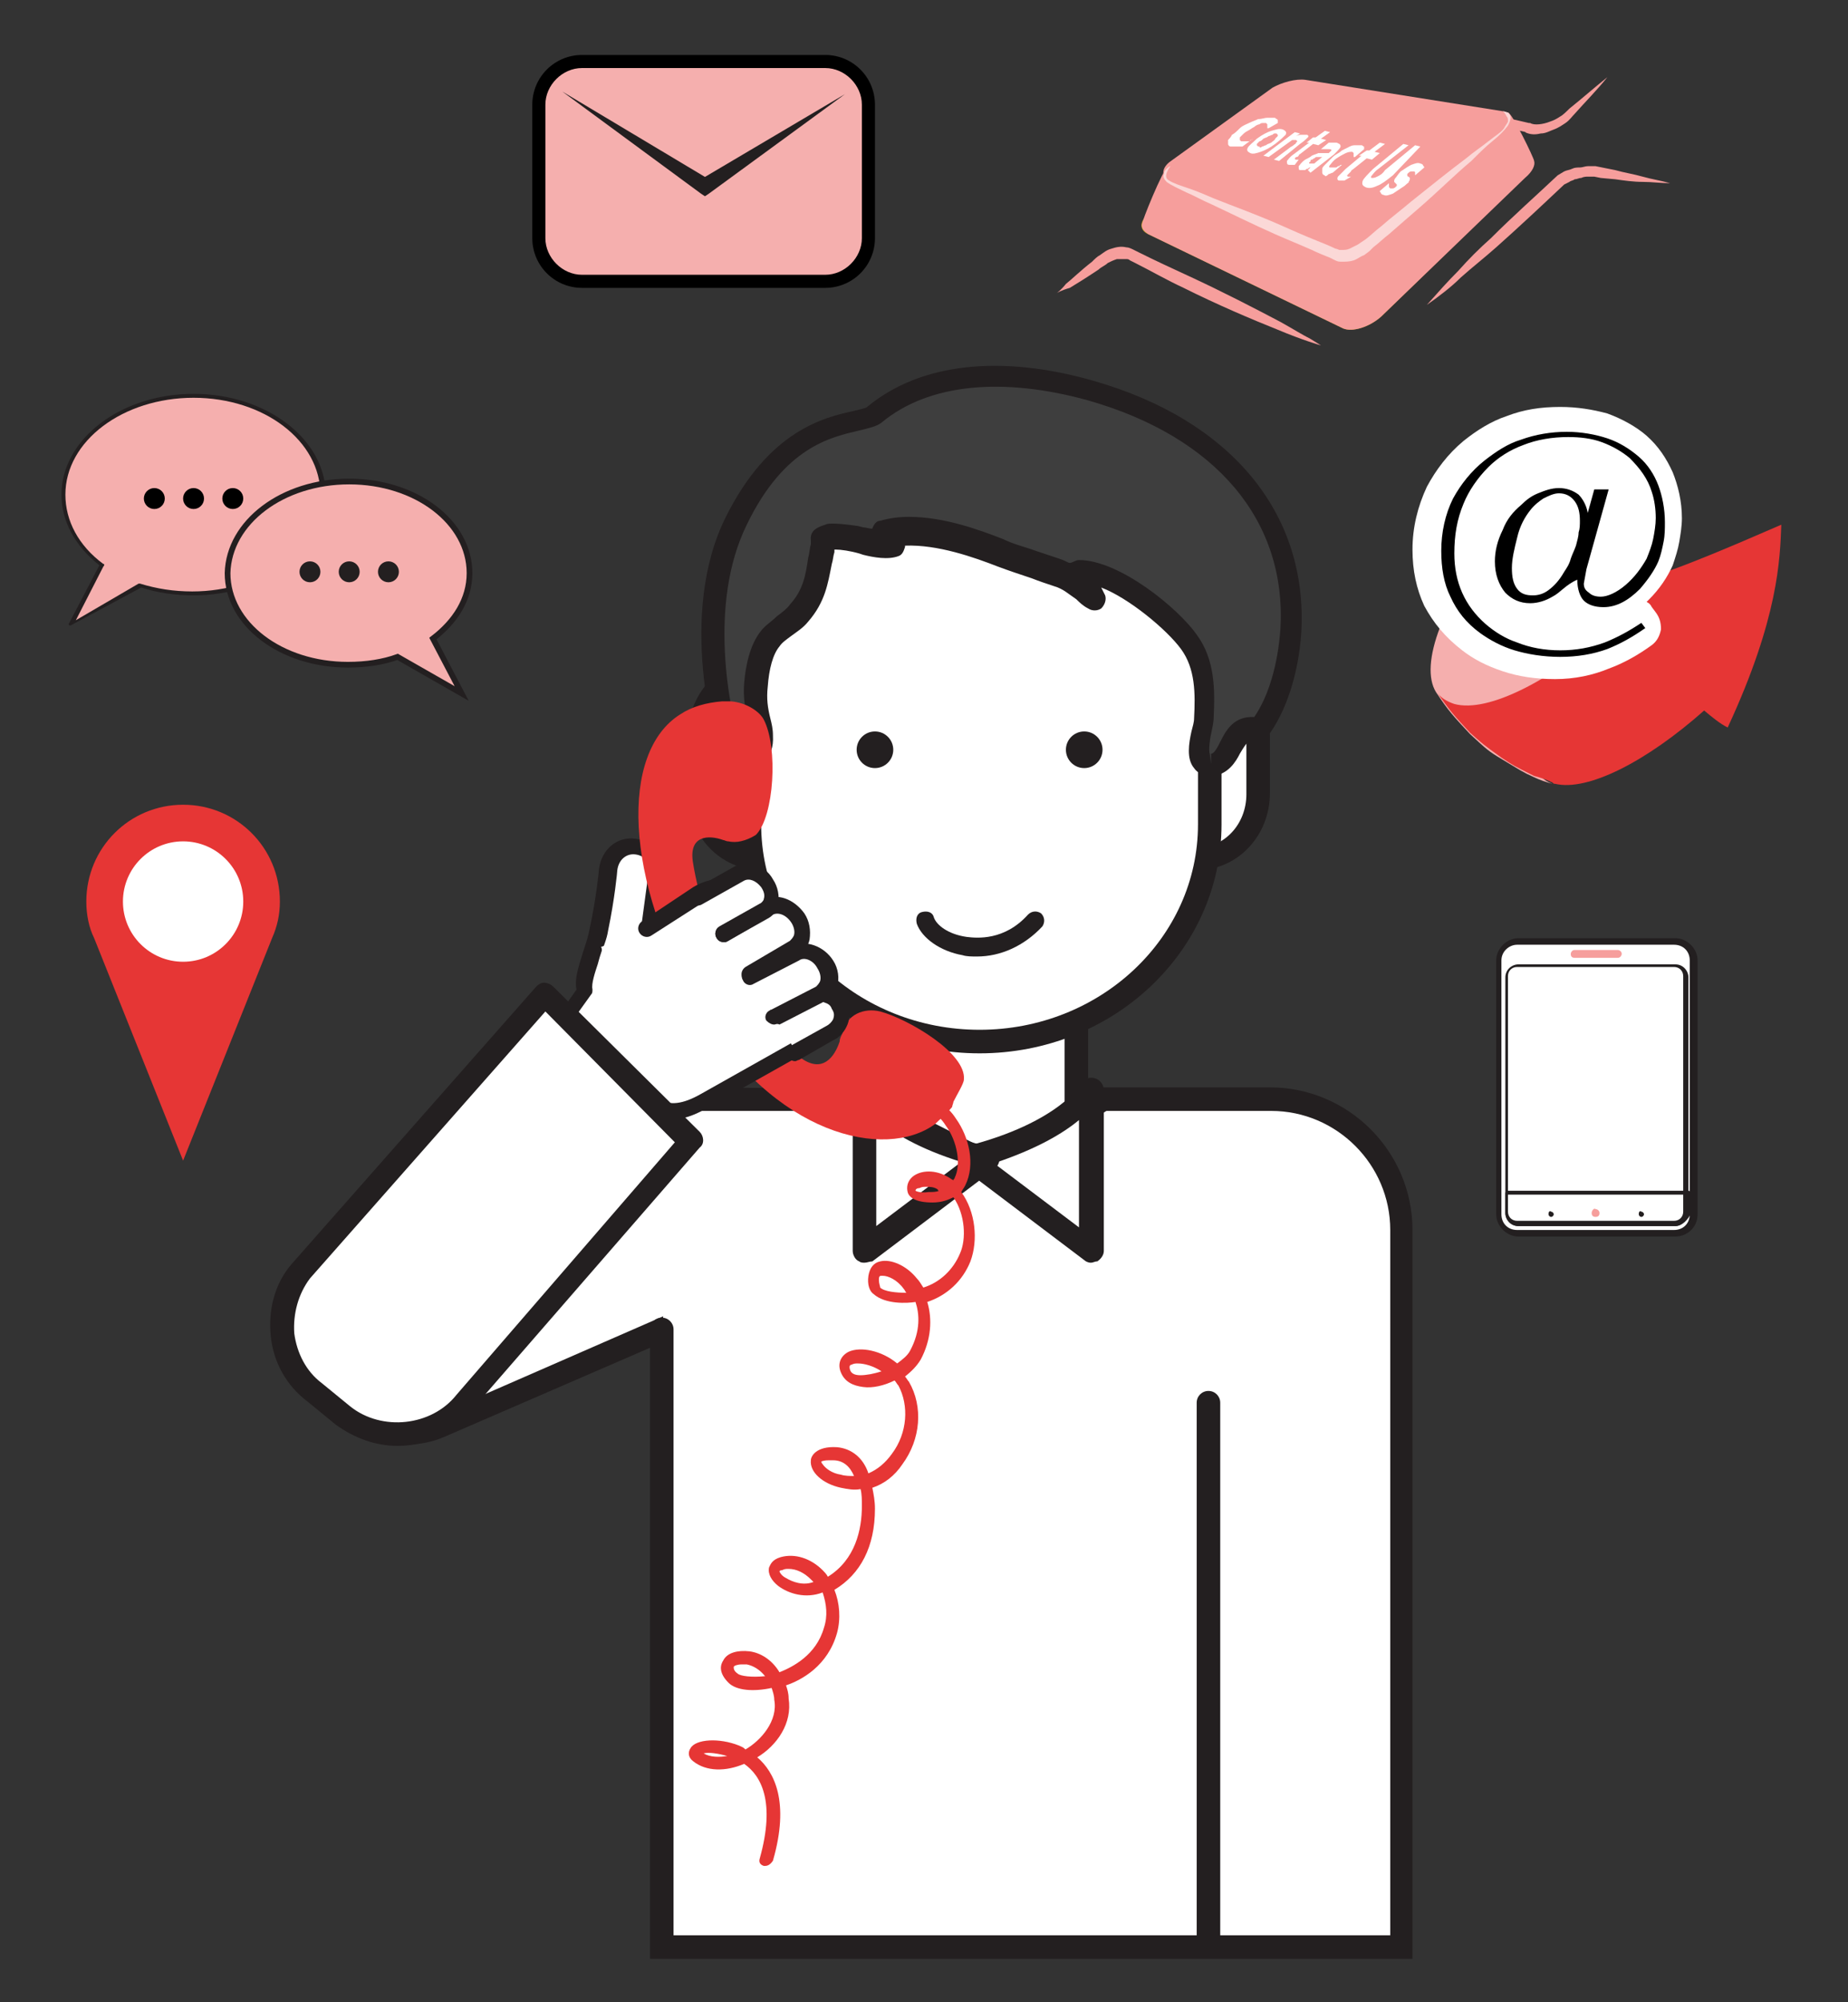 <?xml version="1.0" encoding="utf-8"?>
<!-- Generator: Adobe Illustrator 21.1.0, SVG Export Plug-In . SVG Version: 6.00 Build 0)  -->
<svg version="1.1" id="Layer_1" xmlns="http://www.w3.org/2000/svg" xmlns:xlink="http://www.w3.org/1999/xlink" x="0px" y="0px"
	 viewBox="0 0 141.3 153" style="enable-background:new 0 0 141.3 153;" xml:space="preserve">
<rect x="0" y="0" width="141.3" height="153" fill="#333333" stroke="none"/>
<style type="text/css">
	.st0{fill:#FFFFFF;}
	.st1{fill:#231F20;}
	.st2{fill:#F69E9C;}
	.st3{fill:#F5AFAE;}
	.st4{fill:#F5AFAE;stroke:#231F20;stroke-width:0.436;stroke-miterlimit:10;}
	.st5{fill:#E63635;}
	.st6{fill:#BB9F11;}
	.st7{opacity:0.5;fill:none;stroke:#00AEEF;stroke-miterlimit:10;}
	.st8{fill:#FBD8D7;}
	.st9{fill:#3E3E3E;}
	.st10{enable-background:new    ;}
</style>
<g>
	<g>
		<g>
			<g>
				<path class="st0" d="M129.5,92.8c0,0.8-0.6,1.4-1.4,1.4h-12c-0.8,0-1.4-0.6-1.4-1.4V73.4c0-0.8,0.6-1.4,1.4-1.4h12
					c0.8,0,1.4,0.6,1.4,1.4V92.8z"/>
				<path class="st1" d="M128.1,94.5h-12c-0.9,0-1.7-0.8-1.7-1.7V73.4c0-0.9,0.8-1.7,1.7-1.7h12c0.9,0,1.7,0.8,1.7,1.7v19.4
					C129.8,93.8,129,94.5,128.1,94.5z M116,72.2c-0.6,0-1.2,0.5-1.2,1.2v19.4c0,0.7,0.5,1.2,1.2,1.2h12c0.7,0,1.2-0.5,1.2-1.2V73.4
					c0-0.7-0.5-1.2-1.2-1.2H116z"/>
			</g>
			<g>
				<path class="st0" d="M116,93.5c-0.5,0-0.9-0.4-0.9-0.9v-18c0-0.5,0.4-0.9,0.9-0.9h12c0.5,0,0.9,0.4,0.9,0.9v18
					c0,0.5-0.4,0.9-0.9,0.9H116z"/>
				<path class="st1" d="M128.1,93.7h-12c-0.6,0-1-0.5-1-1v-18c0-0.6,0.5-1,1-1h12c0.6,0,1,0.5,1,1v18
					C129.1,93.2,128.6,93.7,128.1,93.7z M116,73.9c-0.4,0-0.7,0.3-0.7,0.7v18c0,0.4,0.3,0.7,0.7,0.7h12c0.4,0,0.7-0.3,0.7-0.7v-18
					c0-0.4-0.3-0.7-0.7-0.7H116z"/>
			</g>
			<g>
				<path class="st0" d="M115.2,91.2v1.5c0,0.5,0.4,0.9,0.9,0.9h12c0.5,0,0.9-0.4,0.9-0.9v-1.5H115.2z"/>
				<path class="st1" d="M128.1,93.7h-12c-0.6,0-1-0.5-1-1v-1.5c0-0.1,0.1-0.2,0.2-0.2h13.8c0.1,0,0.2,0.1,0.2,0.2v1.5
					C129.1,93.2,128.6,93.7,128.1,93.7z M115.3,91.3v1.3c0,0.4,0.3,0.7,0.7,0.7h12c0.4,0,0.7-0.3,0.7-0.7v-1.3H115.3z"/>
			</g>
			<path class="st2" d="M121.7,92.7c0,0.2,0.1,0.3,0.3,0.3c0.2,0,0.3-0.1,0.3-0.3c0-0.2-0.2-0.3-0.3-0.3
				C121.9,92.3,121.7,92.5,121.7,92.7z"/>
			<g>
				<path class="st1" d="M118.4,92.8c0,0.1,0.1,0.2,0.2,0.2c0.1,0,0.2-0.1,0.2-0.2c0-0.1-0.1-0.2-0.2-0.2
					C118.5,92.5,118.4,92.6,118.4,92.8z"/>
				<path class="st1" d="M125.3,92.8c0,0.1,0.1,0.2,0.2,0.2c0.1,0,0.2-0.1,0.2-0.2c0-0.1-0.1-0.2-0.2-0.2
					C125.4,92.5,125.3,92.6,125.3,92.8z"/>
			</g>
		</g>
		<path class="st2" d="M124,72.9c0,0.1-0.1,0.3-0.3,0.3h-3.3c-0.2,0-0.3-0.1-0.3-0.3l0,0c0-0.1,0.1-0.3,0.3-0.3h3.3
			C123.8,72.6,124,72.7,124,72.9L124,72.9z"/>
	</g>
	<g>
		<g>
			<path class="st3" d="M66.4,18.2c0,1.8-1.5,3.3-3.3,3.3H44.5c-1.8,0-3.3-1.5-3.3-3.3V8c0-1.8,1.5-3.3,3.3-3.3h18.6
				c1.8,0,3.3,1.5,3.3,3.3V18.2z"/>
			<path d="M63.1,22H44.5c-2.1,0-3.8-1.7-3.8-3.8V8c0-2.1,1.7-3.8,3.8-3.8h18.6c2.1,0,3.8,1.7,3.8,3.8v10.2
				C66.9,20.3,65.2,22,63.1,22z M44.5,5.2c-1.5,0-2.8,1.3-2.8,2.8v10.2c0,1.5,1.3,2.8,2.8,2.8h18.6c1.5,0,2.8-1.3,2.8-2.8V8
				c0-1.5-1.3-2.8-2.8-2.8H44.5z"/>
		</g>
		<polygon class="st1" points="43,7 54.2,13.7 53.6,13.7 64.6,7.2 54.2,14.8 53.9,15 53.6,14.8 		"/>
	</g>
	<g>
		<g>
			<path class="st3" d="M14.8,30.2c-5.5,0-9.9,3.4-9.9,7.6c0,2.1,1.1,4,3,5.4l-2.4,4.5l5.3-3c1.2,0.4,2.6,0.7,4.1,0.7
				c5.5,0,9.9-3.4,9.9-7.6C24.7,33.6,20.2,30.2,14.8,30.2z"/>
			<path class="st1" d="M5.4,47.8c0,0-0.1,0-0.1,0c0,0-0.1-0.1,0-0.2l2.3-4.4c-1.9-1.5-2.9-3.4-2.9-5.4c0-4.2,4.5-7.7,10.1-7.7
				s10.1,3.5,10.1,7.7s-4.5,7.7-10.1,7.7c-1.4,0-2.8-0.2-4-0.6L5.4,47.8C5.5,47.8,5.4,47.8,5.4,47.8z M14.8,30.4
				c-5.4,0-9.8,3.3-9.8,7.4c0,2,1,3.9,2.9,5.3c0.1,0,0.1,0.1,0,0.2l-2.1,4.1l4.8-2.8c0,0,0.1,0,0.1,0c1.3,0.4,2.6,0.6,4,0.6
				c5.4,0,9.8-3.3,9.8-7.4C24.5,33.7,20.2,30.4,14.8,30.4z"/>
		</g>
		<g>
			<circle cx="11.8" cy="38.1" r="0.8"/>
			<circle cx="14.8" cy="38.1" r="0.8"/>
			<circle cx="17.8" cy="38.1" r="0.8"/>
		</g>
		<g>
			<path class="st4" d="M26.7,36.8c5.1,0,9.2,3.1,9.2,7c0,2-1.1,3.7-2.8,5l2.2,4.2l-4.9-2.8c-1.1,0.4-2.4,0.6-3.8,0.6
				c-5.1,0-9.2-3.1-9.2-7C17.5,39.9,21.6,36.8,26.7,36.8z"/>
			<g>
				<circle class="st1" cx="23.7" cy="43.7" r="0.8"/>
				<circle class="st1" cx="26.7" cy="43.7" r="0.8"/>
				<circle class="st1" cx="29.7" cy="43.7" r="0.8"/>
			</g>
		</g>
	</g>
	<g>
		<path class="st5" d="M21.4,68.9c0-4.1-3.3-7.4-7.4-7.4c-4.1,0-7.4,3.3-7.4,7.4c0,1,0.2,2,0.6,2.8h0l6.8,17l6.8-17l0,0
			C21.2,70.8,21.4,69.9,21.4,68.9z"/>
		<circle class="st0" cx="14" cy="68.9" r="4.6"/>
	</g>
	<g>
		<path class="st2" d="M101.1,6.4c1.3,0.2,2.7,0.4,4,0.6c1.3,0.2,2.6,0.5,4,0.7c1.3,0.3,2.6,0.6,3.9,0.8c1.3,0.3,2.6,0.6,3.9,0.9
			l0.1,0l0,0c0.3,0.2,1,0.1,1.5-0.1c0.3-0.1,0.5-0.2,0.8-0.4c0.2-0.1,0.5-0.4,0.7-0.6c1-0.8,1.9-1.6,2.9-2.4c-0.8,1-1.7,1.9-2.5,2.8
			c-0.2,0.2-0.4,0.5-0.7,0.7c-0.3,0.2-0.6,0.4-0.9,0.5c-0.3,0.1-0.6,0.3-1,0.3c-0.4,0.1-0.8,0.1-1.2-0.1l0.1,0
			c-1.3-0.3-2.6-0.5-3.9-0.8c-1.3-0.3-2.6-0.6-3.9-0.9c-1.3-0.3-2.6-0.7-3.9-1C103.7,7.3,102.4,6.9,101.1,6.4z"/>
		<g>
			<path class="st6" d="M105.6,24.2c-0.9,0.8-2.2,1.2-2.9,0.9l-14.9-7.2c-0.7-0.3-0.7-1,0-1.5l8.9-6.5c0.7-0.5,2-0.8,2.8-0.7
				l17.1,2.7c0.8,0.1,0.8,0.9-0.1,1.7L105.6,24.2z"/>
			<path class="st2" d="M105.6,24.2c-0.9,0.8-2.2,1.2-2.9,0.9l-14.9-7.2c-0.3-0.2-0.5-0.4-0.5-0.7c0-0.3,1.6-4.2,2-4.5l7.5-2.8
				c0.7-0.5,2-0.8,2.8-0.7l15.7-0.6c0.3,0,2,3.5,2,3.7c0.1,0.3-0.1,0.8-0.7,1.3L105.6,24.2z"/>
		</g>
		<path class="st7" d="M124.1,15.3"/>
		<g>
			<path class="st2" d="M104.7,18.5c-0.8,0.7-2,1.1-2.6,0.8l-12.7-5.5c-0.6-0.3-0.6-0.9,0-1.4l7.9-5.7C98,6.3,99.1,6,99.8,6.1
				l15.1,2.4c0.7,0.1,0.7,0.8-0.1,1.5L104.7,18.5z"/>
		</g>
		<g>
			<path class="st2" d="M109.1,23.3c0.8-0.9,1.6-1.8,2.4-2.6c0.8-0.9,1.6-1.7,2.5-2.5c1.7-1.7,3.4-3.2,5.1-4.8l0,0l0,0l0.5-0.3
				c0.2-0.1,0.4-0.1,0.6-0.2c0.2-0.1,0.4-0.1,0.6-0.1c0.2,0,0.4-0.1,0.6-0.1c0.2,0,0.4,0,0.6,0l0.5,0.1l1,0.2
				c0.7,0.2,1.4,0.3,2.1,0.5c0.7,0.2,1.4,0.3,2.1,0.5c-0.7,0-1.4-0.1-2.1-0.1c-0.7,0-1.4-0.1-2.1-0.2l-1.1-0.1l-0.5-0.1
				c-0.2,0-0.3,0-0.5,0c-0.1,0-0.3,0-0.5,0.1c-0.2,0-0.3,0.1-0.5,0.1c-0.1,0.1-0.3,0.1-0.4,0.2l-0.4,0.2l0,0
				c-1.7,1.6-3.4,3.2-5.2,4.8c-0.9,0.8-1.8,1.5-2.7,2.3C111,21.9,110.1,22.6,109.1,23.3z"/>
		</g>
		<g>
			<path class="st2" d="M80.8,22.4c0,0,0.3-0.2,0.7-0.7c0.5-0.4,1.1-1,2-1.7c0.2-0.2,0.4-0.4,0.6-0.5c0.3-0.2,0.5-0.4,0.9-0.5
				c0.3-0.1,0.7-0.2,1.1-0.1c0.2,0,0.4,0.1,0.6,0.2l0.4,0.2c1.2,0.6,2.5,1.2,3.8,1.8c2.6,1.2,5.1,2.5,7,3.5c0.9,0.5,1.7,1,2.3,1.3
				c0.5,0.3,0.8,0.5,0.8,0.5s-1.4-0.4-3.3-1.2c-2-0.8-4.6-1.9-7.2-3.2c-1.3-0.6-2.5-1.3-3.7-1.9l-0.4-0.2c-0.1-0.1-0.2-0.1-0.3-0.1
				c-0.2,0-0.5,0-0.7,0c-0.3,0.1-0.5,0.2-0.7,0.3c-0.2,0.2-0.5,0.3-0.7,0.5c-0.9,0.6-1.7,1.1-2.2,1.4C81.1,22.2,80.8,22.4,80.8,22.4
				z"/>
		</g>
		<g>
			<path class="st8" d="M114.9,8.5c0,0,0.1,0,0.4,0.1c0.1,0.1,0.2,0.2,0.2,0.4c0,0.2-0.1,0.4-0.2,0.6c-0.3,0.4-0.7,0.8-1.2,1.2
				c-0.5,0.4-1,0.9-1.6,1.5c-1.2,1-2.5,2.3-4,3.6c-0.7,0.6-1.5,1.3-2.3,2c-0.4,0.3-0.8,0.7-1.2,1l-0.3,0.3l-0.4,0.3
				c-0.3,0.1-0.5,0.3-0.8,0.4c-0.3,0.1-0.6,0.1-0.9,0.1c-0.2,0-0.3,0-0.5-0.1c-0.2-0.1-0.2-0.1-0.4-0.2c-0.5-0.2-1-0.4-1.4-0.6
				c-0.9-0.4-1.9-0.8-2.8-1.2c-1.8-0.8-3.4-1.6-4.9-2.3c-0.7-0.3-1.4-0.7-1.9-0.9c-0.6-0.3-1.1-0.5-1.5-0.8
				c-0.2-0.2-0.3-0.4-0.2-0.6c0-0.2,0.1-0.3,0.2-0.4c0.2-0.2,0.3-0.2,0.3-0.2c0,0-0.1,0.1-0.2,0.3c-0.1,0.2-0.3,0.6,0.1,0.8
				c0.3,0.2,0.9,0.4,1.5,0.6c0.6,0.2,1.3,0.5,2,0.8c1.5,0.6,3.2,1.2,5,2c0.9,0.4,1.8,0.8,2.8,1.2c0.5,0.2,1,0.4,1.4,0.6
				c0.1,0,0.3,0.1,0.3,0.1c0.1,0,0.1,0,0.2,0c0.2,0,0.4,0,0.6-0.1c0.2-0.1,0.4-0.2,0.6-0.3l0.3-0.2l0.3-0.2c0.4-0.3,0.8-0.7,1.2-1
				c0.8-0.7,1.6-1.3,2.3-1.9c1.5-1.2,3-2.4,4.2-3.3c0.6-0.5,1.2-0.9,1.7-1.3c0.5-0.4,1-0.7,1.2-1c0.1-0.2,0.2-0.3,0.3-0.5
				c0-0.2,0-0.3-0.1-0.4C115,8.5,114.9,8.5,114.9,8.5z"/>
		</g>
		<g>
			<path class="st0" d="M94.1,11.2c-0.1,0-0.2-0.1-0.2-0.2c0-0.1,0-0.2,0-0.3c0.1-0.1,0.2-0.2,0.3-0.4c0.2-0.1,0.4-0.3,0.6-0.5
				c0.2-0.2,0.5-0.3,0.7-0.4c0.2-0.1,0.5-0.2,0.7-0.3C96.5,9.1,96.7,9,96.9,9c0.2,0,0.3,0,0.5,0c0.1,0,0.1,0,0.2,0.1
				c0,0,0.1,0,0.1,0.1c0,0,0,0.1,0,0.1c0,0,0,0.1,0,0.1L97,9.8l-0.1,0c0,0,0-0.1,0-0.1c0,0,0-0.1,0-0.1c0,0,0-0.1,0-0.1
				c0,0-0.1-0.1-0.1-0.1c-0.1,0-0.1,0-0.2,0c-0.1,0-0.2,0-0.3,0.1c-0.1,0-0.3,0.1-0.4,0.2c-0.2,0.1-0.3,0.2-0.5,0.3
				c-0.2,0.1-0.3,0.2-0.4,0.3c-0.1,0.1-0.2,0.2-0.2,0.2c0,0.1,0,0.1,0,0.2c0,0,0.1,0.1,0.1,0.1c0.1,0,0.1,0,0.2,0c0.1,0,0.2,0,0.3,0
				c0.1,0,0.2,0,0.2-0.1c0.1,0,0.1,0,0.2-0.1l0,0L95,11.2c-0.1,0-0.1,0-0.2,0c-0.1,0-0.1,0-0.2,0c-0.1,0-0.2,0-0.2,0
				C94.3,11.2,94.2,11.2,94.1,11.2z"/>
			<path class="st0" d="M97.5,11c-0.4,0.3-0.8,0.5-1.1,0.6c-0.3,0.1-0.6,0.2-0.8,0.1c-0.2-0.1-0.3-0.2-0.2-0.4
				c0.1-0.2,0.4-0.4,0.7-0.7c0.4-0.3,0.8-0.5,1.1-0.6c0.4-0.1,0.6-0.2,0.9-0.1c0.2,0.1,0.3,0.2,0.2,0.4C98.2,10.4,97.9,10.7,97.5,11
				z M96.5,11.2c0.1,0,0.2-0.1,0.3-0.1c0.1-0.1,0.2-0.1,0.4-0.2c0.1-0.1,0.3-0.2,0.3-0.3c0.1-0.1,0.1-0.1,0.2-0.2c0,0,0-0.1,0-0.1
				c0,0,0,0-0.1-0.1c0,0-0.1,0-0.1,0c-0.1,0-0.1,0-0.2,0.1c-0.1,0-0.2,0.1-0.3,0.1c-0.1,0.1-0.2,0.1-0.4,0.2
				c-0.1,0.1-0.2,0.2-0.3,0.2c-0.1,0.1-0.1,0.1-0.2,0.2c0,0,0,0.1,0,0.1c0,0,0,0,0.1,0.1c0,0,0.1,0,0.1,0
				C96.3,11.3,96.4,11.3,96.5,11.2z"/>
			<path class="st0" d="M97.8,12.3l-0.4-0.1l1.2-0.9c0.1-0.1,0.2-0.1,0.3-0.2c0.1-0.1,0.2-0.1,0.2-0.2c0,0,0.1-0.1,0.1-0.1
				c0,0,0,0-0.1-0.1c0,0-0.1,0-0.1,0c-0.1,0-0.1,0-0.2,0L97,12l-0.4-0.1l2.4-1.8l0.4,0.1l-0.3,0.2c0.2-0.1,0.3-0.1,0.5-0.1
				c0.1,0,0.2,0,0.3,0c0.1,0,0.2,0.1,0.1,0.2c-0.1,0.1-0.3,0.3-0.6,0.5L97.8,12.3z"/>
			<path class="st0" d="M99,12.6c-0.1,0-0.1,0-0.2,0c-0.1,0-0.1,0-0.2,0c-0.2,0-0.2-0.1-0.2-0.3c0.1-0.1,0.2-0.3,0.5-0.5l1.2-0.9
				l-0.2,0l0.5-0.4l0.2,0l0.7-0.5l0.4,0.1l-0.7,0.5l0.4,0.1l-0.6,0.4l-0.4-0.1l-0.9,0.7c-0.1,0.1-0.2,0.1-0.2,0.2
				c-0.1,0.1-0.1,0.1-0.2,0.1c0,0-0.1,0.1-0.1,0.1c0,0,0,0.1,0.1,0.1c0,0,0.1,0,0.1,0c0.1,0,0.1,0,0.1,0l0,0L99,12.6z"/>
			<path class="st0" d="M100.2,12.8c-0.1,0-0.1,0-0.2,0.1c-0.1,0-0.1,0-0.2,0.1c-0.1,0-0.1,0-0.2,0c-0.1,0-0.1,0-0.2,0
				c-0.1,0-0.1-0.1-0.1-0.3c0.1-0.1,0.2-0.3,0.5-0.5c0.2-0.1,0.4-0.2,0.5-0.3c0.2-0.1,0.3-0.1,0.5-0.2c0.1,0,0.3,0,0.4,0
				c0.1,0,0.3,0,0.4,0l0,0c0.1-0.1,0.2-0.2,0.2-0.2c0-0.1-0.1-0.1-0.2-0.1c-0.1,0-0.2,0-0.3,0c-0.1,0-0.2,0-0.3,0l0,0l0.6-0.5
				c0.1,0,0.2,0,0.3,0c0.1,0,0.2,0,0.3,0c0.2,0.1,0.3,0.1,0.3,0.3c0,0.1-0.2,0.3-0.5,0.6l-1.8,1.4L100,13L100.2,12.8z M100.6,12.4
				l0.5-0.4c-0.1,0-0.1,0-0.2,0c-0.1,0-0.1,0-0.2,0c-0.1,0-0.1,0-0.2,0.1c-0.1,0-0.1,0.1-0.2,0.1c-0.1,0-0.1,0.1-0.1,0.1
				c0,0,0,0.1-0.1,0.1c0,0,0,0,0,0.1c0,0,0,0,0.1,0c0,0,0.1,0,0.2,0C100.5,12.5,100.5,12.5,100.6,12.4z"/>
			<path class="st0" d="M101.3,13.4c-0.1,0-0.2-0.1-0.2-0.2c0-0.1,0-0.2,0-0.3c0-0.1,0.1-0.2,0.3-0.4c0.1-0.1,0.3-0.3,0.5-0.5
				c0.2-0.2,0.5-0.3,0.7-0.5c0.2-0.1,0.4-0.2,0.6-0.3c0.2-0.1,0.3-0.1,0.5-0.1c0.1,0,0.3,0,0.4,0c0.1,0,0.1,0.1,0.2,0.1
				c0,0,0,0.1,0,0.2l-0.7,0.6l-0.1,0c0,0,0-0.1,0-0.1c0,0,0-0.1,0-0.1c0,0,0-0.1,0-0.1c0,0,0,0-0.1-0.1c-0.1,0-0.3,0-0.5,0.1
				c-0.2,0.1-0.4,0.2-0.7,0.4c-0.3,0.2-0.4,0.4-0.5,0.5c-0.1,0.1-0.1,0.2,0,0.2c0,0,0.1,0,0.2,0c0.1,0,0.1,0,0.2,0
				c0.1,0,0.1,0,0.2-0.1c0.1,0,0.1,0,0.2-0.1l0.1,0l-0.7,0.6c-0.1,0-0.2,0.1-0.3,0.1C101.4,13.5,101.3,13.5,101.3,13.4z"/>
			<path class="st0" d="M102.8,13.8c-0.1,0-0.1,0-0.2,0c-0.1,0-0.1,0-0.2,0c-0.1,0-0.2-0.1-0.1-0.3c0.1-0.1,0.3-0.3,0.6-0.6l1.2-1
				l-0.2,0l0.6-0.4l0.2,0l0.8-0.6l0.4,0.1l-0.8,0.6l0.4,0.1l-0.6,0.5l-0.4-0.1l-1,0.8c-0.1,0.1-0.2,0.1-0.2,0.2
				c-0.1,0.1-0.1,0.1-0.2,0.2c0,0-0.1,0.1-0.1,0.1c0,0,0,0.1,0.1,0.1c0,0,0.1,0,0.1,0c0.1,0,0.1,0,0.1,0l0,0L102.8,13.8z"/>
			<path class="st0" d="M106.5,13.4c-0.5,0.4-0.9,0.7-1.2,0.8c-0.4,0.2-0.7,0.2-0.9,0.1c-0.2-0.1-0.3-0.2-0.2-0.5
				c0.1-0.2,0.4-0.5,0.8-0.9l2.3-1.9l0.4,0.1l-2.3,1.8c-0.3,0.2-0.4,0.4-0.5,0.5c-0.1,0.1-0.1,0.2,0,0.2c0.1,0,0.2,0,0.4-0.1
				c0.2-0.1,0.4-0.2,0.6-0.5l2.3-1.9l0.4,0.1L106.5,13.4z"/>
			<path class="st0" d="M107.4,14.2c-0.3,0.2-0.6,0.4-0.9,0.6c-0.3,0.1-0.5,0.2-0.7,0.1c-0.1,0-0.2-0.1-0.2-0.1
				c0-0.1-0.1-0.1-0.1-0.2l0.7-0.6l0,0c0,0,0,0.1,0,0.1c0,0,0,0.1,0,0.1c0,0,0,0.1,0,0.1c0,0,0.1,0.1,0.1,0.1c0.1,0,0.2,0,0.2,0
				c0.1,0,0.2-0.1,0.2-0.1c0.1-0.1,0.1-0.1,0.1-0.1c0,0,0-0.1,0-0.1c0,0,0,0-0.1-0.1c0,0-0.1-0.1-0.1-0.1c0-0.1,0-0.2,0.1-0.3
				c0.1-0.1,0.2-0.3,0.4-0.5c0.3-0.2,0.6-0.4,0.8-0.5c0.3-0.1,0.5-0.2,0.7-0.1c0.1,0,0.2,0.1,0.2,0.1c0,0.1,0.1,0.1,0.1,0.2
				l-0.7,0.6l0,0c0-0.1,0-0.2,0-0.2c0-0.1-0.1-0.1-0.1-0.1c-0.1,0-0.1,0-0.2,0c-0.1,0-0.2,0.1-0.2,0.1c-0.1,0.1-0.1,0.1-0.1,0.1
				c0,0,0,0.1,0,0.1c0,0,0,0.1,0.1,0.1c0,0,0.1,0.1,0.1,0.1c0,0.1,0,0.2-0.1,0.3C107.8,13.9,107.6,14,107.4,14.2z"/>
		</g>
	</g>
	<g>
		<g>
			<path class="st0" d="M56,81.6L27.2,94.2c-3.4,1.5-4.9,5.4-3.4,8.7l1.1,2.6c1.5,3.4,5.4,4.9,8.7,3.4l26.1-11.4"/>
			<path class="st1" d="M31,110.4c-0.9,0-1.9-0.2-2.8-0.5c-1.9-0.7-3.4-2.2-4.2-4l-1.1-2.6c-1.7-3.8,0.1-8.3,3.9-9.9l28.8-12.6
				c0.5-0.2,1,0,1.2,0.5c0.2,0.5,0,1-0.5,1.2L27.6,95c-2.9,1.3-4.2,4.7-3,7.6l1.1,2.6c0.6,1.4,1.7,2.5,3.2,3.1
				c1.4,0.6,3,0.5,4.4-0.1l26.1-11.4c0.5-0.2,1,0,1.2,0.5c0.2,0.5,0,1-0.5,1.2L34,109.8C33.1,110.2,32.1,110.4,31,110.4z"/>
		</g>
		<g>
			<path class="st0" d="M96.2,60.7c0,2.7-2.1,5-4.7,5l0,0c-2.6,0-4.7-2.2-4.7-5v-4.4c0-2.7,2.1-5,4.7-5l0,0c2.6,0,4.7,2.2,4.7,5
				V60.7z"/>
			<path class="st1" d="M91.5,66.5c-3.1,0-5.6-2.6-5.6-5.9v-4.4c0-3.2,2.5-5.9,5.6-5.9c3.1,0,5.6,2.6,5.6,5.9v4.4
				C97.1,63.9,94.6,66.5,91.5,66.5z M91.5,52.2c-2.1,0-3.8,1.8-3.8,4.1v4.4c0,2.2,1.7,4.1,3.8,4.1s3.8-1.8,3.8-4.1v-4.4
				C95.3,54,93.6,52.2,91.5,52.2z"/>
		</g>
		<g>
			<path class="st0" d="M62.9,60.7c0,2.7-2.1,5-4.7,5l0,0c-2.6,0-4.7-2.2-4.7-5v-4.4c0-2.7,2.1-5,4.7-5l0,0c2.6,0,4.7,2.2,4.7,5
				V60.7z"/>
			<path class="st1" d="M58.2,66.5c-3.1,0-5.6-2.6-5.6-5.9v-4.4c0-3.2,2.5-5.9,5.6-5.9c3.1,0,5.6,2.6,5.6,5.9v4.4
				C63.8,63.9,61.3,66.5,58.2,66.5z M58.2,52.2c-2.1,0-3.8,1.8-3.8,4.1v4.4c0,2.2,1.7,4.1,3.8,4.1c2.1,0,3.8-1.8,3.8-4.1v-4.4
				C62,54,60.3,52.2,58.2,52.2z"/>
		</g>
		<g>
			<rect x="67.3" y="74.7" class="st0" width="15" height="18.5"/>
			<path class="st1" d="M83.2,94.1H66.3V73.8h16.9V94.1z M68.2,92.3h13.2V75.7H68.2V92.3z"/>
		</g>
		<g>
			<path class="st0" d="M50.6,101.6v47.2h56.6V94c0-5.5-4.5-10-10-10l-12.8,0l-8.3,5.1L65.8,84H52.5"/>
			<path class="st1" d="M108,149.7H49.7v-48.1c0-0.5,0.4-0.9,0.9-0.9c0.5,0,0.9,0.4,0.9,0.9v46.3h54.8V94c0-5-4.1-9.1-9.1-9.1
				l-12.6,0L76,90.1l-10.4-5.2H52.5c-0.5,0-0.9-0.4-0.9-0.9c0-0.5,0.4-0.9,0.9-0.9l13.7,0.1l9.7,4.9l8.1-5l13.1,0
				c6,0,10.9,4.9,10.9,10.9V149.7z"/>
		</g>
		<g>
			<path class="st0" d="M74.1,88.5l9.4,7.1V83.3C83.4,83.3,81.8,86.5,74.1,88.5z"/>
			<path class="st1" d="M83.4,96.5c-0.2,0-0.4-0.1-0.5-0.2l-9.4-7.1c-0.3-0.2-0.4-0.6-0.3-0.9c0.1-0.3,0.3-0.6,0.7-0.7
				c7.1-1.8,8.8-4.8,8.8-4.8c0.2-0.4,0.6-0.5,1-0.4c0.4,0.1,0.7,0.5,0.7,0.9v12.3c0,0.3-0.2,0.6-0.5,0.8
				C83.7,96.4,83.6,96.5,83.4,96.5z M76,88.9l6.5,4.9v-8.2C81.3,86.6,79.3,87.8,76,88.9z"/>
		</g>
		<g>
			<path class="st0" d="M75.5,88.5l-9.4,7.1V83.3C66.1,83.3,67.8,86.5,75.5,88.5z"/>
			<path class="st1" d="M66.1,96.5c-0.1,0-0.3,0-0.4-0.1c-0.3-0.1-0.5-0.5-0.5-0.8V83.3c0-0.4,0.3-0.8,0.7-0.9
				c0.4-0.1,0.8,0.1,1,0.5c0,0,1.7,2.9,8.8,4.8c0.3,0.1,0.6,0.4,0.7,0.7c0.1,0.3-0.1,0.7-0.3,0.9l-9.4,7.1
				C66.5,96.4,66.3,96.5,66.1,96.5z M67,85.5v8.2l6.5-4.9C70.3,87.8,68.3,86.6,67,85.5z"/>
		</g>
		<g>
			<path class="st0" d="M92.5,63c0,9.2-7.9,16.6-17.6,16.6l0,0c-9.7,0-17.6-7.4-17.6-16.6V48.2c0-9.2,7.9-16.6,17.6-16.6l0,0
				c9.7,0,17.6,7.4,17.6,16.6V63z"/>
			<path class="st1" d="M74.9,80.5c-10.2,0-18.5-7.8-18.5-17.5V48.2c0-9.6,8.3-17.5,18.5-17.5c10.2,0,18.5,7.8,18.5,17.5V63
				C93.4,72.7,85.1,80.5,74.9,80.5z M74.9,32.5c-9.2,0-16.7,7-16.7,15.7V63c0,8.7,7.5,15.7,16.7,15.7c9.2,0,16.7-7,16.7-15.7V48.2
				C91.6,39.6,84.1,32.5,74.9,32.5z"/>
		</g>
		<g>
			<ellipse class="st1" cx="66.9" cy="57.3" rx="1.4" ry="1.4"/>
			<ellipse class="st1" cx="82.9" cy="57.3" rx="1.4" ry="1.4"/>
		</g>
		<path class="st1" d="M74.7,73.1c-0.4,0-0.8,0-1.1-0.1c-1.7-0.3-3.1-1.3-3.5-2.4c-0.1-0.4,0-0.8,0.4-0.9c0.4-0.1,0.8,0,0.9,0.4
			c0.2,0.6,1.1,1.3,2.5,1.5c0.8,0.1,2.9,0.3,4.7-1.7c0.3-0.3,0.7-0.3,1-0.1c0.3,0.3,0.3,0.7,0.1,1C78.3,72.3,76.5,73.1,74.7,73.1z"
			/>
		<g>
			<g>
				<line class="st0" x1="92.4" y1="107.3" x2="92.4" y2="148.4"/>
				<path class="st1" d="M92.4,149.3c-0.5,0-0.9-0.4-0.9-0.9v-41.2c0-0.5,0.4-0.9,0.9-0.9c0.5,0,0.9,0.4,0.9,0.9v41.2
					C93.3,148.9,92.9,149.3,92.4,149.3z"/>
			</g>
		</g>
		<path class="st9" d="M96.3,55.7c-2.3-0.6-1.9,2.7-3.6,2.8c-1.8,0-0.7-2.4-0.7-3.6c0.1-1.9,0.1-4.1-1.1-5.8
			c-1.4-1.9-5.8-5.5-8.3-5.4c0,0.7,0.7,1.3,1,2c-1-0.7-1.6-1.4-2.8-1.9c-1.4-0.5-2.9-0.9-4.3-1.5c-2.6-1.1-6-2.1-8.9-1.4
			c0.4,0.2,0.5,0.4,0.7,0.6c-0.8,0.3-1.8,0-2.6-0.2c-0.5-0.1-1.8-0.4-2.2-0.2c-0.8,0.3-0.4,0-0.6,0.8c-0.4,1.9-0.4,3.4-1.8,5
			c-0.7,0.8-1.7,1.2-2.2,1.9c-0.7,0.9-1,2.5-1.1,3.5c-0.2,1.4,0.3,2.6,0.5,3.9c0.1,1.6-0.7,1.1-2.2,1.7c-0.5-1.1-3.4-10.9,0.2-18.2
			c4.1-8.1,9.5-7.2,10.5-8.1c5.1-4.1,12.1-3.2,16.6-1.9c10.5,3,15.8,10,15.3,18.4C98.6,51,97.8,53.9,96.3,55.7"/>
		<path class="st1" d="M92.7,59.3c-0.8,0-1.2-0.3-1.4-0.6c-0.6-0.7-0.4-1.9-0.2-2.8c0.1-0.4,0.2-0.7,0.2-1c0.1-1.9,0.1-3.8-1-5.3
			c-1.1-1.5-4-3.9-6.1-4.7c0.1,0.2,0.2,0.4,0.3,0.6c0.1,0.3,0,0.7-0.3,1c-0.3,0.2-0.7,0.2-1,0c-0.4-0.2-0.7-0.5-0.9-0.7
			c-0.6-0.4-1-0.8-1.7-1c-0.6-0.2-1.2-0.4-1.7-0.6c-0.9-0.3-1.8-0.6-2.6-0.9c-1.8-0.7-4.6-1.7-7.1-1.6c0,0,0,0.1,0,0.1
			c-0.1,0.3-0.2,0.6-0.5,0.7c-0.8,0.3-1.9,0.1-2.7-0.1l-0.3-0.1C65,42.1,64.3,42,63.9,42l-0.1,0c0,0.1,0,0.1,0,0.2
			c-0.1,0.3-0.1,0.6-0.2,0.9c-0.3,1.5-0.5,2.9-1.8,4.4c-0.4,0.5-0.9,0.8-1.3,1.1c-0.4,0.3-0.7,0.5-0.9,0.8c-0.5,0.6-0.8,1.7-0.9,3.1
			c-0.1,0.9,0,1.6,0.2,2.4c0.1,0.4,0.2,0.8,0.2,1.3c0.1,1.9-1,2.1-1.7,2.3c-0.3,0.1-0.6,0.1-1,0.3c-0.4,0.2-0.9,0-1.1-0.4
			c-0.7-1.5-3.5-11.5,0.2-18.9c3.3-6.6,7.5-7.6,9.8-8.1c0.4-0.1,0.9-0.2,1-0.3c4.1-3.4,10.3-4,17.3-2c10.5,3,16.4,10.1,15.9,19.2
			c-0.2,3.2-1.2,6.2-2.6,8c-0.2,0.2-0.5,0.4-0.8,0.3c-0.6-0.1-0.7,0-1.3,1C94.5,58.2,93.9,59.2,92.7,59.3
			C92.7,59.3,92.7,59.3,92.7,59.3z M82.5,42.8c3.1,0,7.6,3.7,9,5.7c1.4,1.9,1.4,4.2,1.3,6.3c0,0.4-0.1,0.8-0.2,1.3
			c-0.1,0.4-0.2,1.3-0.1,1.5l0.1,0.8l0-0.8c0.2,0,0.4-0.3,0.7-0.9c0.4-0.8,1-2,2.6-1.9c1.1-1.6,1.8-4,2-6.7
			c0.5-8.3-4.9-14.7-14.7-17.5c-6.5-1.8-12.2-1.3-15.8,1.7c-0.4,0.3-0.9,0.4-1.7,0.6c-2.1,0.5-5.7,1.2-8.6,7.2
			c-3,6.1-1.3,14.2-0.5,16.8c0.2,0,0.3-0.1,0.4-0.1c0.1,0,0.3-0.1,0.4-0.1c0,0,0-0.1,0-0.4c0-0.3-0.1-0.7-0.2-1.1
			c-0.2-0.9-0.4-1.9-0.3-3c0.1-1.2,0.4-2.9,1.3-4c0.3-0.4,0.8-0.7,1.2-1.1c0.4-0.3,0.8-0.6,1-0.9c1-1.1,1.2-2.2,1.4-3.6
			c0.1-0.3,0.1-0.7,0.2-1c0-0.2,0-0.2,0-0.3c-0.1-0.8,0.6-1,0.8-1.1l0.3-0.1c0.3-0.2,1.8,0,2.5,0.1l0.4,0.1c0.2,0,0.4,0.1,0.7,0.1
			c0.1-0.3,0.3-0.6,0.6-0.6c0.7-0.2,1.4-0.3,2.2-0.3c2.7,0,5.4,1,7.2,1.7c0.8,0.4,1.7,0.6,2.5,0.9c0.6,0.2,1.2,0.4,1.8,0.6
			c0.3,0.1,0.5,0.2,0.7,0.3C81.9,43.1,82.2,42.8,82.5,42.8L82.5,42.8z"/>
		<g>
			<g>
				<path class="st0" d="M49.5,71.9l0.7-5.2c0.1-1-0.5-1.9-1.6-2l0,0c-1-0.1-1.9,0.7-2.1,1.7c0,0-0.2,2.2-0.7,4.5
					c-0.4,1.9-1.4,3.7-1,4.7"/>
				<path class="st1" d="M44.8,76.4c-0.2,0-0.5-0.1-0.6-0.4c-0.4-0.9,0-2,0.4-3.3c0.2-0.6,0.4-1.2,0.5-1.8c0.5-2.3,0.7-4.4,0.7-4.5
					c0.2-1.5,1.4-2.5,2.8-2.3c1.4,0.2,2.3,1.3,2.1,2.7L50.1,72c0,0.3-0.4,0.6-0.7,0.5c-0.3,0-0.6-0.4-0.5-0.7l0.7-5.2
					c0.1-0.7-0.3-1.2-1-1.3c-0.7-0.1-1.3,0.4-1.4,1.2c0,0.1-0.2,2.2-0.7,4.6c-0.1,0.7-0.4,1.3-0.6,2c-0.3,1-0.6,2-0.5,2.4
					c0.1,0.3,0,0.7-0.3,0.8C45,76.4,44.9,76.4,44.8,76.4z"/>
			</g>
			<path class="st5" d="M72.9,84.2c0.3-0.6,0.8-1.4,0.8-1.7c0.2-2-4.2-4.6-6.4-5.2c-1.2-0.3-2.6,0.2-2.9,1.7c0,0,0,0,0,0
				c-0.1,0.2-0.2,0.4-0.2,0.6c-0.4,1.2-1.3,2.4-2.9,1.3c-6.2-4.2-8-13-8.3-14.9c-0.4-2.2,1.2-2.2,2.3-1.8c0.1,0,0.2,0.1,0.4,0.1l0,0
				c0.9,0.2,1.8-0.3,2.1-0.5c1.4-1.4,1.7-6.7,0.6-8.8c-0.3-0.6-1.3-1.3-2.5-1.4c0,0,0,0,0,0c-0.1,0-0.3,0-0.4,0c-0.1,0-0.2,0-0.3,0
				c0,0,0,0,0,0C54,53.7,52.9,54,52,54.6c-4.6,2.9-4.3,12.6,1.4,22.4c5.7,9.8,14.3,11.7,18.1,8.9c0.3-0.3,0.8-0.7,1.3-1.3
				c0,0,0,0,0,0c0,0,0,0,0,0C72.8,84.5,72.9,84.3,72.9,84.2C73,84.2,73,84.2,72.9,84.2z"/>
			<g>
				<path class="st0" d="M49.5,71.1l3.9-2.6c1.8-1.1,3.5-0.3,4.6,1.4l3.3,5.5c1,1.7,2.3,3.2,0.6,4.3l-8,4.5
					c-1.3,0.8-2.7,1.2-3.9,0.4l-1.8,3.4l-6.6-8l3-4.3c-0.1-0.8,0.5-2.3,0.7-3.1"/>
				<path class="st1" d="M48.3,88.7c-0.2,0-0.4-0.1-0.5-0.2l-6.6-8c-0.2-0.2-0.2-0.5,0-0.8l2.9-4.1c0-0.7,0.2-1.5,0.5-2.2
					c0.1-0.3,0.2-0.6,0.2-0.9c0.1-0.3,0.4-0.5,0.7-0.5c0.3,0.1,0.6,0.4,0.5,0.7c-0.1,0.3-0.2,0.6-0.3,1c-0.2,0.6-0.5,1.5-0.4,1.9
					c0,0.2,0,0.3-0.1,0.4l-2.8,3.9l5.7,6.9l1.4-2.6c0.1-0.2,0.2-0.3,0.4-0.3c0.2,0,0.4,0,0.5,0.1c0.8,0.5,1.8,0.4,3.2-0.4l8-4.5
					c0.5-0.3,0.5-0.5,0.5-0.6c0.1-0.5-0.4-1.4-1-2.2l-0.4-0.6l-3.3-5.5c-0.7-1.2-2.1-2.2-3.7-1.2l-3.9,2.5c-0.3,0.2-0.7,0.1-0.9-0.2
					c-0.2-0.3-0.1-0.7,0.2-0.9l3.9-2.6c2-1.2,4.1-0.6,5.5,1.6l3.7,6.1c0.7,1.1,1.4,2.1,1.1,3.2c-0.1,0.6-0.5,1-1.1,1.4l-8,4.5
					c-1.5,0.9-2.8,1.2-3.9,0.7l-1.5,2.8C48.7,88.6,48.5,88.7,48.3,88.7C48.3,88.7,48.3,88.7,48.3,88.7z"/>
			</g>
			<g>
				<path class="st0" d="M60.8,80.4l2.7-1.5c0.8-0.4,1.1-1.3,0.7-2.1l0,0C63.7,76,62.8,75.7,62,76l-2.6,1.5"/>
				<path class="st1" d="M60.8,81.1c-0.2,0-0.4-0.1-0.5-0.3c-0.2-0.3-0.1-0.7,0.2-0.9l2.7-1.5c0.2-0.1,0.4-0.3,0.5-0.5
					c0.1-0.3,0.1-0.5-0.1-0.8c-0.1-0.3-0.3-0.4-0.6-0.5c-0.2-0.1-0.4-0.1-0.6,0l-2.6,1.5c-0.3,0.2-0.7,0.1-0.9-0.2
					c-0.2-0.3-0.1-0.7,0.2-0.9l2.7-1.5c0.5-0.3,1.1-0.3,1.6-0.1c0.6,0.2,1,0.6,1.3,1.2c0.3,0.6,0.3,1.2,0.1,1.7
					c-0.2,0.5-0.6,1-1.1,1.2L61.1,81C61,81,60.9,81.1,60.8,81.1z"/>
			</g>
			<g>
				<path class="st0" d="M59.2,77.6l3.5-1.8c0.7-0.4,0.9-1.4,0.3-2.2l0,0c-0.5-0.9-1.5-1.2-2.2-0.9l-3.5,1.8"/>
				<path class="st1" d="M59.2,78.3c-0.2,0-0.4-0.1-0.6-0.3c-0.2-0.3,0-0.7,0.3-0.8l3.5-1.8c0.1-0.1,0.2-0.2,0.3-0.4
					c0.1-0.3,0-0.7-0.2-1c-0.3-0.6-1-0.9-1.4-0.6l-3.5,1.8c-0.3,0.2-0.7,0-0.8-0.3c-0.2-0.3,0-0.7,0.3-0.8l3.5-1.8
					c1-0.5,2.4,0,3.1,1.1c0.4,0.6,0.5,1.4,0.3,2c-0.1,0.5-0.5,0.9-0.9,1.1l-3.5,1.8C59.4,78.2,59.3,78.3,59.2,78.3z"/>
			</g>
			<g>
				<path class="st0" d="M57.3,74.4l3.4-2c0.7-0.4,0.8-1.4,0.3-2.3l0,0c-0.6-0.8-1.6-1.2-2.3-0.8l-3.4,2"/>
				<path class="st1" d="M57.3,75.1c-0.2,0-0.4-0.1-0.5-0.3c-0.2-0.3-0.1-0.7,0.2-0.9l3.4-2c0.1-0.1,0.2-0.2,0.3-0.4
					c0.1-0.3,0-0.7-0.2-1c-0.4-0.6-1-0.8-1.4-0.6l-3.4,2c-0.3,0.2-0.7,0.1-0.9-0.2c-0.2-0.3-0.1-0.7,0.2-0.9l3.4-2
					c1-0.6,2.3-0.1,3.1,1c0.4,0.6,0.5,1.3,0.4,2c-0.1,0.5-0.4,0.9-0.9,1.2l-3.4,2C57.6,75,57.4,75.1,57.3,75.1z"/>
			</g>
			<g>
				<path class="st0" d="M55.3,71.4l3.2-1.8c0.6-0.4,0.8-1.3,0.2-2.1l0,0c-0.5-0.8-1.5-1.1-2.1-0.7l-3.2,1.8"/>
				<path class="st1" d="M55.3,72c-0.2,0-0.4-0.1-0.5-0.3c-0.2-0.3-0.1-0.7,0.2-0.9l3.2-1.8c0.1-0.1,0.2-0.2,0.2-0.3
					c0.1-0.3,0-0.6-0.2-0.9c-0.4-0.5-0.9-0.7-1.3-0.5l-3.2,1.8c-0.3,0.2-0.7,0.1-0.9-0.2c-0.2-0.3-0.1-0.7,0.2-0.9l3.2-1.8
					c0.9-0.5,2.3-0.1,2.9,1c0.4,0.6,0.5,1.3,0.4,1.9c-0.1,0.5-0.4,0.9-0.8,1.1l-3.2,1.8C55.6,72,55.5,72,55.3,72z"/>
			</g>
		</g>
		<g>
			<path class="st0" d="M26.3,108.2c2.9,2.3,7.1,1.8,9.3-1.1l17.3-19.9L41.7,76L23,97.1c-2.3,2.9-1.8,7.1,1.1,9.3L26.3,108.2z"/>
			<path class="st1" d="M30.4,110.5L30.4,110.5c-1.7,0-3.3-0.6-4.7-1.6l-2.2-1.8c-1.6-1.2-2.6-3-2.8-5c-0.2-2,0.3-4,1.6-5.5L41,75.4
				c0.2-0.2,0.4-0.3,0.6-0.3c0.2,0,0.5,0.1,0.7,0.3l11.2,11.1c0.3,0.3,0.4,0.9,0,1.2l-17.3,19.9C34.9,109.4,32.8,110.5,30.4,110.5z
				 M41.7,77.3L23.7,97.7c-0.9,1.2-1.3,2.7-1.2,4.2c0.2,1.5,0.9,2.9,2.1,3.8l2.2,1.8c2.4,1.9,6.2,1.5,8.1-0.9l16.7-19.3L41.7,77.3z"
				/>
		</g>
		<path class="st5" d="M58.5,142.6c0,0-0.1,0-0.1,0c-0.3-0.1-0.4-0.3-0.3-0.6c1.2-4.3,0.1-6.3-1.2-7.2c-1.4,0.6-2.9,0.6-3.9-0.2
			c-0.4-0.3-0.4-0.7-0.2-1c0.4-0.7,2.2-0.8,3.7-0.2c0.2,0.1,0.3,0.1,0.5,0.3c1.2-0.7,2.5-2.2,2.2-3.8c0-0.3-0.1-0.6-0.2-0.9
			c-1.4,0.3-2.7,0.2-3.3-0.4c-0.8-0.8-0.6-1.4-0.4-1.7c0.3-0.6,1.1-0.8,2-0.7c0.8,0.1,1.7,0.6,2.3,1.6c1-0.4,2.8-1.3,3.4-3.4
			c0.3-0.9,0.2-1.8-0.1-2.7c-1.3,0.5-2.6,0.1-3.4-0.5c-0.5-0.4-0.8-0.9-0.7-1.4c0.1-0.2,0.2-0.6,0.9-0.8c1.1-0.3,2.3,0.1,3.2,1
			c0.1,0.1,0.3,0.3,0.4,0.5c2.1-1.3,2.6-3.6,2.6-5.4c0-0.5,0-0.9-0.1-1.3c-0.5,0.1-1,0-1.5-0.1c-1.4-0.3-2.4-1.2-2.3-2.1
			c0-0.3,0.4-1.1,2-1c1.1,0.1,2,0.8,2.4,2c0.7-0.3,1.3-0.8,1.8-1.5c1.2-1.6,1.3-3.7,0.5-5.2c-0.1-0.1-0.2-0.3-0.3-0.4
			c-0.8,0.4-1.7,0.6-2.4,0.5c-0.8-0.1-1.4-0.4-1.7-1.1c-0.3-0.7,0-1.3,0.6-1.6c0.9-0.4,2.5-0.1,3.7,0.9c0.4-0.3,0.8-0.6,1-1
			c0.8-1.5,0.7-2.8,0.4-3.7c-0.6,0.1-2.3,0.2-3.2-0.6c-0.3-0.2-0.5-0.7-0.4-1.4c0.1-0.6,0.4-1,0.9-1.1c0.8-0.2,2,0.3,2.8,1.3
			c0.2,0.2,0.3,0.4,0.5,0.7c1.3-0.4,2.3-1.4,2.8-2.6c0.5-1.1,0.4-3-0.5-4.3c-0.4,0.2-0.9,0.4-1.6,0.4c-1.3,0-1.8-0.4-1.9-0.8
			c-0.1-0.4,0-0.8,0.3-1.1c0.5-0.5,1.6-0.7,2.7-0.1c0.2,0.1,0.3,0.2,0.5,0.3c0-0.1,0.1-0.1,0.1-0.2c0.5-1,0.2-2.8-0.7-4
			c-0.5-0.8-1.2-1.2-1.8-1.1c-0.3,0-0.5-0.2-0.5-0.4c0-0.3,0.1-0.5,0.4-0.5c1-0.1,2,0.4,2.7,1.5c1,1.4,1.5,3.5,0.7,5.1
			c-0.1,0.2-0.2,0.3-0.3,0.5c1.1,1.5,1.3,3.7,0.7,5.3c-0.6,1.5-1.8,2.6-3.3,3.1c0.4,1.3,0.3,2.9-0.5,4.4c-0.3,0.5-0.7,0.9-1.2,1.3
			c0.1,0.1,0.2,0.3,0.3,0.4c1.1,1.9,0.9,4.4-0.5,6.3c-0.6,0.9-1.4,1.5-2.3,1.8c0.1,0.5,0.2,1,0.2,1.6c0,2.9-1.1,5-3.1,6.2
			c0.4,1,0.5,2.2,0.2,3.3c-0.7,2.5-2.7,3.6-3.9,4c0.1,0.3,0.2,0.6,0.2,1c0.3,1.9-0.9,3.6-2.4,4.5c1.3,1.1,2.5,3.4,1.2,7.9
			C58.9,142.5,58.7,142.6,58.5,142.6z M53.8,134c0.5,0.3,1.2,0.3,1.8,0.2C54.9,134,54.2,133.9,53.8,134z M56.7,127.2
			c-0.3,0-0.6,0.1-0.6,0.2c0,0.1,0,0.3,0.3,0.5c0.2,0.2,1.1,0.3,2.1,0.2c-0.4-0.5-0.9-0.8-1.4-0.9C56.9,127.2,56.8,127.2,56.7,127.2
			z M60.3,119.9c-0.2,0-0.3,0-0.5,0.1c-0.2,0-0.2,0.1-0.2,0.1c0,0,0.1,0.3,0.5,0.5c0.5,0.3,1.3,0.6,2.1,0.3
			c-0.1-0.1-0.1-0.1-0.2-0.2C61.5,120.2,60.9,119.9,60.3,119.9z M63.4,111.6c-0.5,0-0.6,0.1-0.6,0.1c0,0,0,0.1,0.1,0.2
			c0.2,0.3,0.7,0.7,1.4,0.8c0.3,0.1,0.7,0.1,1,0.1c-0.3-0.7-0.8-1.2-1.6-1.2C63.6,111.6,63.5,111.6,63.4,111.6z M65.6,104.2
			c-0.2,0-0.3,0-0.5,0.1c-0.1,0-0.2,0.1-0.1,0.4c0.1,0.3,0.4,0.4,0.8,0.4c0.4,0,1-0.1,1.6-0.3C66.8,104.4,66.1,104.2,65.6,104.2z
			 M67.5,97.5c-0.1,0-0.1,0-0.1,0c-0.1,0-0.2,0-0.2,0.3c0,0.3,0.1,0.5,0.1,0.6c0.3,0.3,1.2,0.4,2,0.4c-0.1-0.1-0.1-0.2-0.2-0.3
			C68.6,97.8,67.9,97.5,67.5,97.5z M70.8,90.7c-0.2,0-0.3,0-0.5,0.1C70.1,90.8,70,90.9,70,91c0,0,0.3,0.2,1,0.1c0.3,0,0.6,0,0.8-0.1
			c0,0-0.1,0-0.1-0.1C71.4,90.7,71.1,90.7,70.8,90.7z"/>
	</g>
	<g>
		<g class="st10">
			<g>
				<g class="st10">
					<defs>
						<path id="SVGID_1_" class="st10" d="M122.1,47.5c-1.8-1.4-3.5-2.9-5.1-4.5c-0.9-0.8-1.7-1.7-2.4-2.4
							c-4.3,5.3-6.1,10.2-4.8,12.3c1,1.5,1.3,1.8,2.6,3.2c1.3,1.2,1.4,1.3,2.4,1.9c1.5,0.9,1.6,1,2.5,1.4c0.4,0.2,1,0.4,1.4,0.5
							C115.8,58.9,117.2,53.5,122.1,47.5"/>
					</defs>
					<use xlink:href="#SVGID_1_"  style="overflow:visible;fill:#F5AFAE;"/>
					<clipPath id="SVGID_2_">
						<use xlink:href="#SVGID_1_"  style="overflow:visible;"/>
					</clipPath>
				</g>
			</g>
		</g>
		<g>
			<g>
				<g>
					<g class="st10">
						<defs>
							<path id="SVGID_3_" class="st10" d="M132.1,55.6c-0.6-0.3-1.2-0.8-1.8-1.3c-4.4,3.9-8.9,6.2-11.4,5.6c-0.1,0-0.1,0-0.2-0.1
								c-0.4-0.2-1-0.4-1.4-0.5c-1.6-0.8-1.6-0.8-2.5-1.4c-1.4-1-1.5-1.1-2.4-1.9c-1.2-1.3-1.5-1.6-2.6-3.2c0.3,0.5,0.8,0.8,1.4,1
								c2.6,0.7,7.4-1.8,12.1-5.9c-0.8-0.8-1.5-1.7-2.3-2.5c4.3-0.8,6.7-1.6,15.2-5.3C136.1,42.7,136,47.2,132.1,55.6"/>
						</defs>
						<use xlink:href="#SVGID_3_"  style="overflow:visible;fill:#E63635;"/>
						<clipPath id="SVGID_4_">
							<use xlink:href="#SVGID_3_"  style="overflow:visible;"/>
						</clipPath>
					</g>
				</g>
			</g>
		</g>
		<g>
			<path class="st0" d="M118.9,51.9c-1.5,0-2.8-0.2-4-0.6c-1.2-0.4-2.2-0.9-3.1-1.6c-1.3-1-2.2-2.1-2.9-3.4
				c-0.6-1.3-0.9-2.7-0.9-4.3c0-1.7,0.4-3.3,1.1-4.8c0.7-1.3,1.6-2.5,2.8-3.5c1-0.8,2.1-1.5,3.3-1.9c1.3-0.5,2.6-0.7,4.1-0.7
				c1.3,0,2.5,0.2,3.6,0.5c1.1,0.4,2.2,1,3,1.7c0.9,0.8,1.5,1.7,2,2.8c0.4,1,0.7,2.2,0.7,3.5c0,0.6-0.1,1.2-0.2,1.8
				c-0.1,0.6-0.3,1.2-0.5,1.8c-0.4,0.9-1,1.8-1.8,2.6c-0.1,0.1-0.1,0.1-0.2,0.2c0.2,0.1,0.3,0.2,0.4,0.4l0.3,0.4
				c0.3,0.4,0.4,0.8,0.4,1.3c-0.1,0.5-0.3,0.9-0.7,1.2c-1.1,0.8-2.2,1.4-3.3,1.8C121.8,51.6,120.4,51.9,118.9,51.9z"/>
			<path d="M118.7,45.6c-0.5,0.3-1.1,0.5-1.7,0.5c-0.8,0-1.4-0.3-1.9-0.8c-0.5-0.6-0.8-1.4-0.8-2.4c0-0.8,0.2-1.6,0.6-2.4
				c0.3-0.8,0.8-1.4,1.4-1.9c0.4-0.4,0.8-0.7,1.3-0.9c0.5-0.2,1-0.4,1.6-0.4c0.6,0,1.1,0.2,1.5,0.5c0.3,0.3,0.6,0.8,0.7,1.4l0.5-1.8
				h1.1l-1.7,6.1l-0.2,1.1c0,0.3,0.1,0.5,0.4,0.7c0.2,0.2,0.5,0.3,0.9,0.3c0.5,0,1.2-0.3,1.9-0.9c0.7-0.6,1.2-1.3,1.6-2
				c0.2-0.5,0.4-1,0.5-1.5c0.1-0.5,0.2-1.1,0.2-1.6c0-0.7-0.1-1.4-0.3-2c-0.3-1-0.9-1.8-1.7-2.6c-0.6-0.5-1.3-0.9-2.1-1.2
				c-0.8-0.3-1.7-0.4-2.6-0.4c-1.2,0-2.4,0.2-3.4,0.6c-1.1,0.4-2,1-2.7,1.7c-0.8,0.8-1.5,1.8-1.9,2.8c-0.5,1.2-0.7,2.4-0.7,3.8
				c0,1.1,0.2,2.1,0.6,3c0.4,0.9,1,1.7,1.8,2.4c0.7,0.6,1.5,1.1,2.4,1.4c1,0.4,2.1,0.6,3.3,0.6c1.2,0,2.3-0.2,3.4-0.6
				c1-0.4,1.9-0.9,2.8-1.5l0.3,0.4c-1,0.7-1.9,1.2-2.9,1.6c-1.1,0.4-2.3,0.6-3.6,0.6c-1.3,0-2.5-0.2-3.5-0.5c-1-0.3-1.9-0.8-2.6-1.3
				c-1.1-0.8-1.8-1.7-2.3-2.8c-0.5-1-0.7-2.2-0.7-3.5c0-1.4,0.3-2.8,0.9-4c0.6-1.1,1.4-2.1,2.4-2.9c0.9-0.7,1.8-1.3,2.8-1.6
				c1.1-0.4,2.3-0.6,3.5-0.6c1.1,0,2.2,0.2,3.1,0.5c0.9,0.3,1.7,0.8,2.4,1.4c0.7,0.6,1.2,1.4,1.5,2.2c0.3,0.8,0.5,1.8,0.5,2.8
				c0,0.5,0,1-0.1,1.5c-0.1,0.5-0.2,1-0.4,1.5c-0.3,0.7-0.8,1.4-1.4,2.1c-0.9,0.9-1.8,1.4-2.8,1.4c-0.7,0-1.2-0.2-1.5-0.5
				c-0.3-0.3-0.5-0.9-0.5-1.6C119.7,44.7,119.3,45.3,118.7,45.6z M118,38.1c-0.3,0.2-0.7,0.5-1,0.9c-0.4,0.5-0.8,1.2-1,2.1
				c-0.2,0.8-0.4,1.6-0.4,2.3c0,0.7,0.1,1.2,0.4,1.6c0.3,0.4,0.7,0.5,1.2,0.5c0.4,0,0.8-0.1,1.2-0.4c0.4-0.3,0.8-0.7,1.2-1.4
				c0.2-0.3,0.4-0.6,0.5-1c0.1-0.3,0.3-0.7,0.4-1c0.1-0.4,0.2-0.7,0.2-1c0.1-0.3,0.1-0.6,0.1-0.9c0-0.6-0.1-1.1-0.4-1.5
				c-0.3-0.4-0.7-0.6-1.2-0.6C118.8,37.7,118.4,37.9,118,38.1z"/>
		</g>
	</g>
</g>
</svg>
